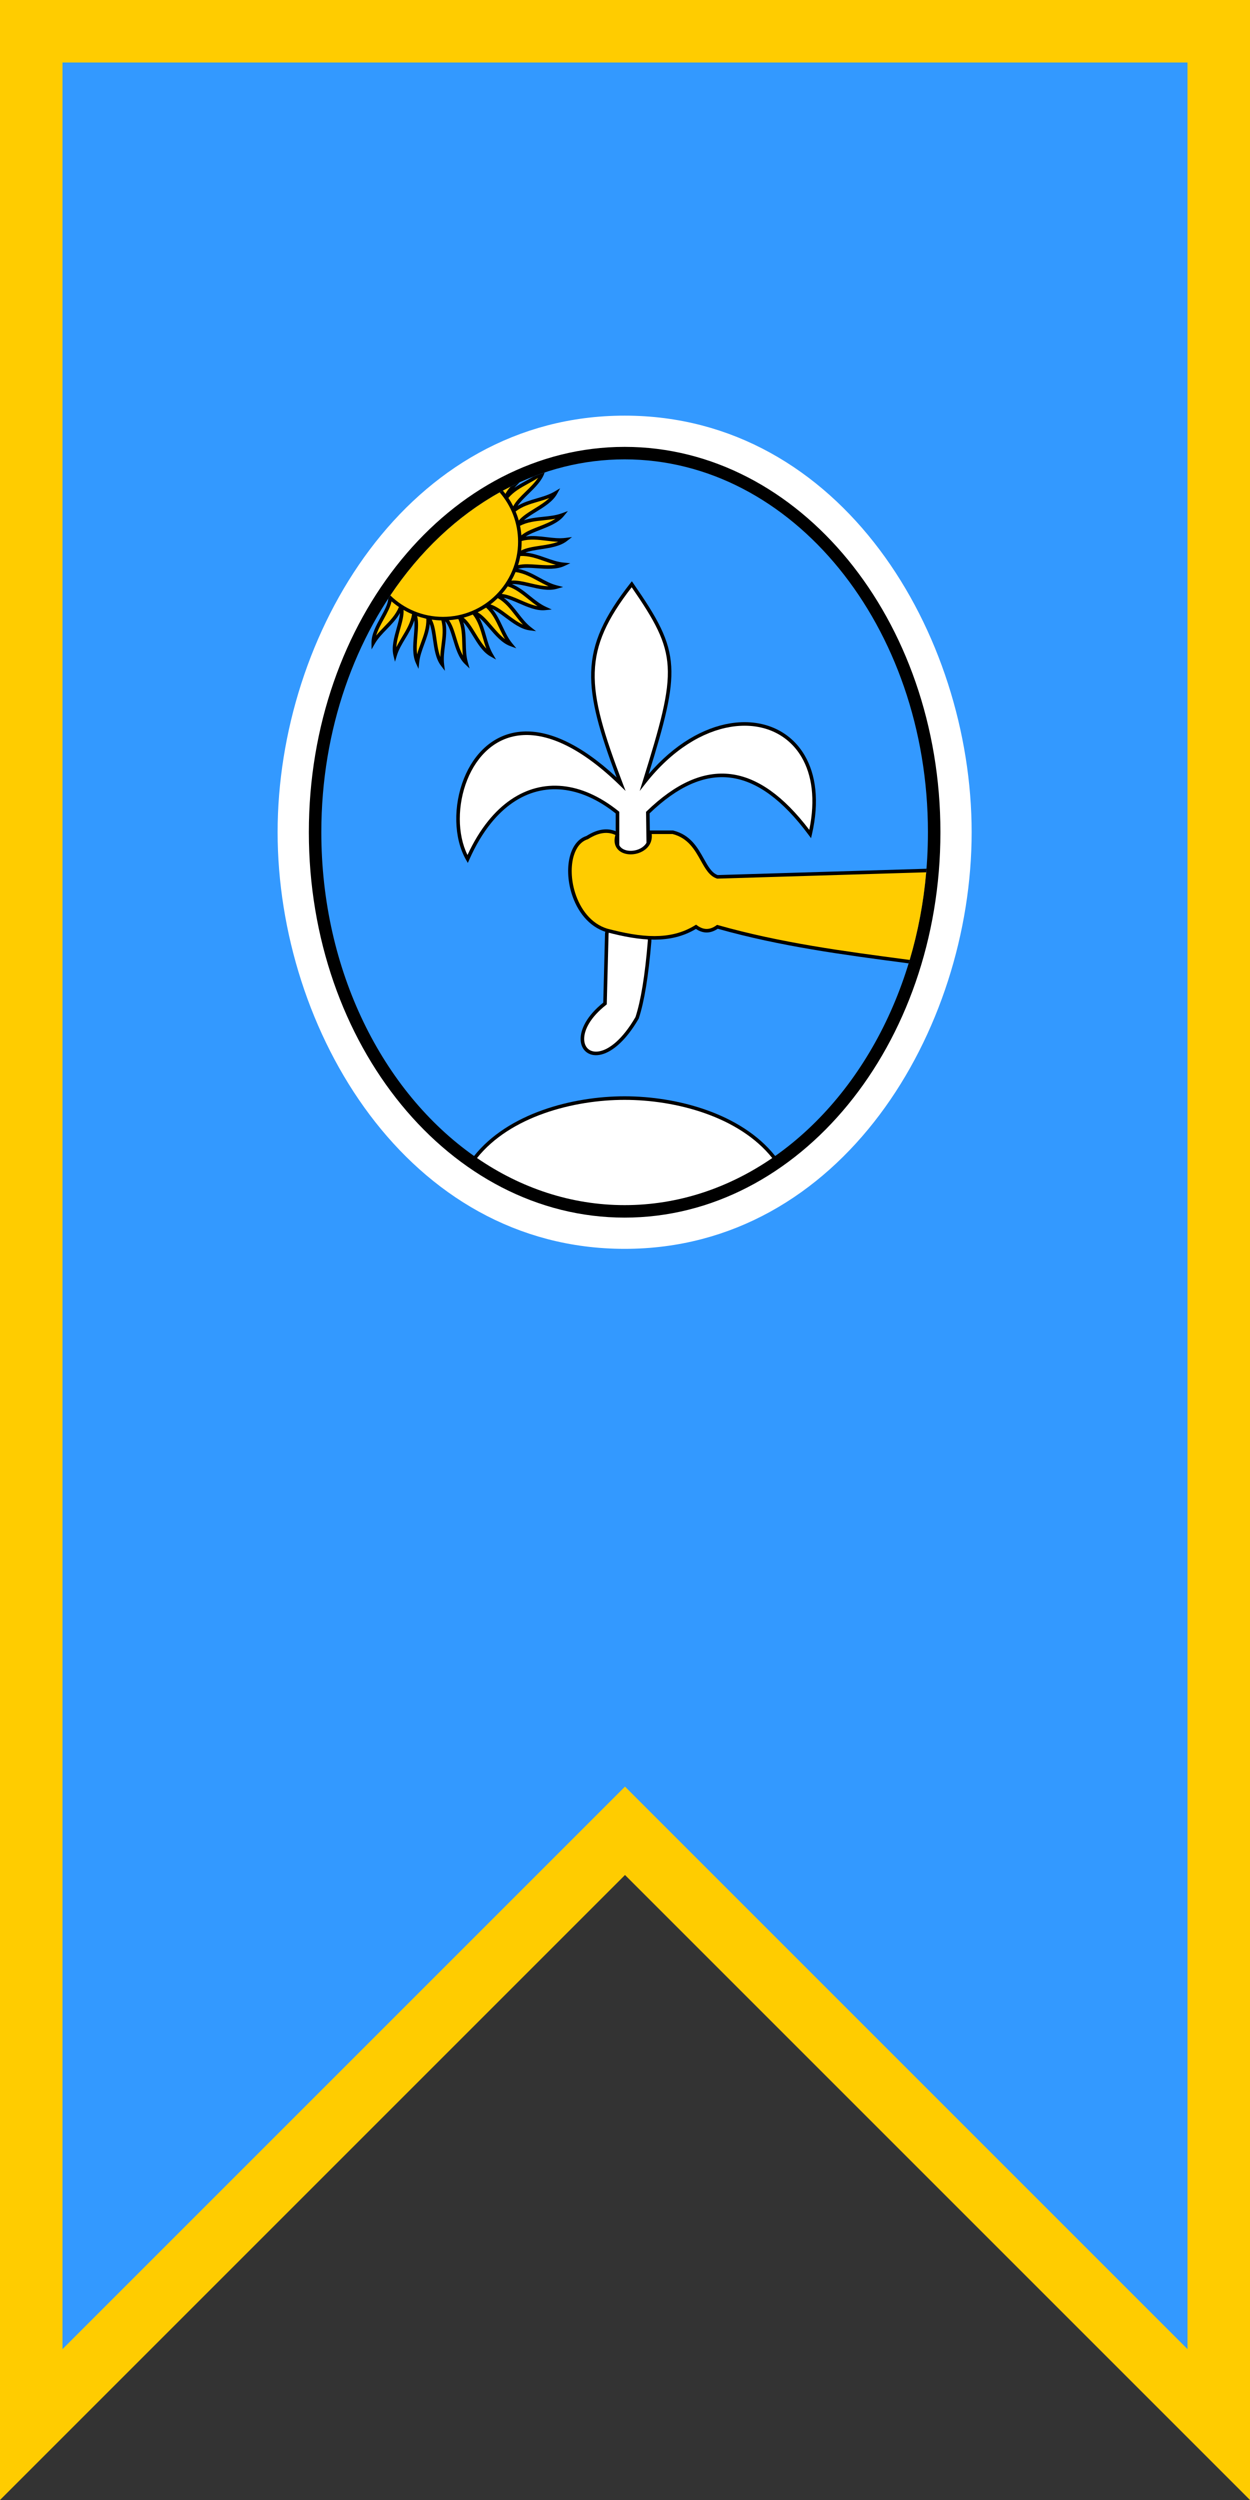 <?xml version="1.0" encoding="UTF-8" standalone="no"?>
<!-- Created with Inkscape (http://www.inkscape.org/) -->

<svg
   xmlns:dc="http://purl.org/dc/elements/1.1/"
   xmlns:cc="http://creativecommons.org/ns#"
   xmlns:rdf="http://www.w3.org/1999/02/22-rdf-syntax-ns#"
   xmlns:svg="http://www.w3.org/2000/svg"
   xmlns="http://www.w3.org/2000/svg"
   xmlns:sodipodi="http://sodipodi.sourceforge.net/DTD/sodipodi-0.dtd"
   xmlns:inkscape="http://www.inkscape.org/namespaces/inkscape"
   width="600"
   height="1199.999"
   id="svg2"
   version="1.1"
   inkscape:version="0.48.2 r9819"
   sodipodi:docname="New document 1">
  <rect width="100%" height="100%" fill="#333333" stroke="none"/>
  <defs
     id="defs4" />
  <sodipodi:namedview
     id="base"
     pagecolor="#ffffff"
     bordercolor="#666666"
     borderopacity="1.0"
     inkscape:pageopacity="0.0"
     inkscape:pageshadow="2"
     inkscape:zoom="0.35"
     inkscape:cx="299.99994"
     inkscape:cy="599.99972"
     inkscape:document-units="px"
     inkscape:current-layer="layer1"
     showgrid="false"
     fit-margin-top="0"
     fit-margin-left="0"
     fit-margin-right="0"
     fit-margin-bottom="0"
     inkscape:window-width="469"
     inkscape:window-height="455"
     inkscape:window-x="50"
     inkscape:window-y="50"
     inkscape:window-maximized="0" />
  <g
     inkscape:label="Layer 1"
     inkscape:groupmode="layer"
     id="layer1"
     transform="translate(-75,67.637)">
    <g
       transform="matrix(1.25,0,0,-1.25,75,1132.362)"
       inkscape:label="Grožnjan općina grb i zastava3"
       id="g2993">
      <path
         id="path2995"
         style="fill:#ffcc00;fill-opacity:1;fill-rule:evenodd;stroke:none"
         d="m 0,960 480,0 L 480,0 240,240 0,0 0,960 z"
         inkscape:connector-curvature="0" />
      <path
         id="path2997"
         style="fill:#3399ff;fill-opacity:1;fill-rule:evenodd;stroke:none"
         d="m 456,57.94 0,878.059 -432,0 0,-878.059 216,216 216,-216 z"
         inkscape:connector-curvature="0" />
      <path
         id="path2999"
         style="fill:#ffffff;fill-opacity:1;fill-rule:nonzero;stroke:none"
         d="m 373.113,640.417 c 0,-76.074 -49.897,-159.974 -133.255,-159.974 -83.358,0 -133.255,83.901 -133.255,159.974 0,76.074 49.896,159.974 133.255,159.974 83.358,0 133.255,-83.901 133.255,-159.974"
         inkscape:connector-curvature="0" />
      <path
         id="path3001"
         style="fill:#000000;fill-opacity:1;fill-rule:evenodd;stroke:none"
         d="m 361.123,640.417 c 0,81.729 -54.292,147.984 -121.264,147.984 -66.972,0 -121.264,-66.254 -121.264,-147.984 0,-81.729 54.292,-147.984 121.264,-147.984 66.972,0 121.264,66.255 121.264,147.984"
         inkscape:connector-curvature="0" />
      <path
         id="path3003"
         style="fill:#ffffff;fill-opacity:1;fill-rule:evenodd;stroke:none"
         d="m 183.174,515.313 c 16.777,-11.514 36.105,-18.084 56.684,-18.084 20.579,0 39.907,6.57 56.684,18.084 -12.785,16.02 -37.126,22.337 -56.684,22.337 -19.557,0 -43.898,-6.317 -56.684,-22.337"
         inkscape:connector-curvature="0" />
      <path
         id="path3005"
         style="fill:#3399ff;fill-opacity:1;fill-rule:evenodd;stroke:none"
         d="m 356.327,640.417 c 0,79.08 -52.145,143.188 -116.469,143.188 -64.324,0 -116.469,-64.108 -116.469,-143.188 0,-53.212 23.611,-99.643 58.654,-124.326 13.042,16.414 37.795,22.93 57.814,22.93 20.019,0 44.772,-6.516 57.814,-22.93 35.044,24.684 58.655,71.114 58.655,124.326"
         inkscape:connector-curvature="0" />
      <path
         id="path3007"
         style="fill:#000000;fill-opacity:1;fill-rule:nonzero;stroke:none"
         d="m 236.786,661.475 c -6.547,17.408 -10.1,29.603 -9.771,40.45 0.348,11.471 5.017,21.348 15.046,34.143 l 0.572,0.73 0.528,-0.762 c 9.322,-13.466 13.984,-21.592 14.593,-31.949 0.575,-9.77 -2.486,-21.412 -8.666,-41.347 9.919,11.559 21.1,17.826 31.31,19.492 6.043,0.986 11.751,0.363 16.666,-1.726 4.93,-2.096 9.056,-5.663 11.921,-10.558 4.286,-7.324 5.735,-17.612 2.791,-30.368 l -0.333,-1.445 -0.882,1.191 c -9.992,13.494 -19.943,20.769 -30.067,22.041 -10.036,1.261 -20.314,-3.377 -31.043,-13.701 l 0.681,-49.032 5e-4,-0.055 -5e-4,-0.009 c -0.555,-6.73 -1.239,-12.533 -2.046,-17.456 -0.808,-4.932 -1.737,-8.969 -2.783,-12.159 l -0.022,-0.068 -0.037,-0.063 c -5.311,-9.173 -10.857,-13.201 -15.034,-13.908 -2.107,-0.357 -3.893,0.11 -5.175,1.185 -1.281,1.074 -2.035,2.739 -2.08,4.779 -0.084,3.828 2.379,9.061 8.691,14.106 l 0.677,26.397 0.001,0.058 10e-4,0.009 4.105,32.843 0,13.335 c -3.417,2.724 -6.884,4.854 -10.349,6.385 -6.801,3.005 -13.592,3.697 -19.971,2.032 -6.389,-1.668 -12.386,-5.706 -17.589,-12.158 -3.083,-3.822 -5.887,-8.493 -8.329,-14.021 l -0.545,-1.233 -0.673,1.169 c -4.795,8.328 -4.96,20.907 -0.816,31.254 1.936,4.833 4.812,9.189 8.596,12.413 3.807,3.243 8.524,5.339 14.117,5.624 9.51,0.486 21.545,-4.284 35.911,-17.617"
         inkscape:connector-curvature="0" />
      <path
         id="path3009"
         style="fill:#ffffff;fill-opacity:1;fill-rule:nonzero;stroke:none"
         d="m 228.38,701.887 c -0.339,-11.189 3.584,-23.967 10.748,-42.729 l 1.105,-2.893 -2.221,2.16 c -15.021,14.61 -27.43,19.794 -37.067,19.302 -5.269,-0.269 -9.712,-2.243 -13.298,-5.298 -3.609,-3.075 -6.359,-7.246 -8.216,-11.883 -3.803,-9.496 -3.866,-20.904 0.086,-28.861 2.354,5.088 5.024,9.438 7.943,13.057 5.394,6.688 11.638,10.881 18.312,12.623 6.684,1.746 13.779,1.03 20.864,-2.101 3.658,-1.617 7.315,-3.878 10.911,-6.778 l 0.257,-0.207 0,-0.326 0,-13.702 0,-0.04 -0.005,-0.043 -4.11,-32.876 -0.683,-26.662 -0.008,-0.324 -0.251,-0.198 c -6.117,-4.806 -8.5,-9.694 -8.423,-13.202 0.035,-1.628 0.613,-2.936 1.593,-3.757 0.979,-0.821 2.383,-1.171 4.072,-0.885 3.825,0.647 8.975,4.458 14.04,13.182 1.016,3.12 1.923,7.066 2.712,11.887 0.796,4.862 1.475,10.626 2.029,17.34 l -0.684,49.273 -0.004,0.294 0.21,0.203 c 11.12,10.772 21.836,15.607 32.371,14.284 10.205,-1.283 20.171,-8.346 30.101,-21.392 2.429,11.72 1.003,21.163 -2.953,27.923 -2.711,4.632 -6.615,8.008 -11.278,9.99 -4.678,1.989 -10.127,2.579 -15.911,1.636 -10.668,-1.741 -22.46,-8.693 -32.685,-21.706 l -2.302,-2.93 1.111,3.557 c 6.827,21.846 10.241,34.125 9.648,44.203 -0.578,9.831 -5.001,17.689 -13.824,30.487 -9.445,-12.198 -13.855,-21.687 -14.185,-32.607"
         inkscape:connector-curvature="0" />
      <path
         id="path3011"
         style="fill:#000000;fill-opacity:1;fill-rule:evenodd;stroke:none"
         d="m 348.918,590.064 c 3.51,11.485 5.853,23.671 6.855,36.34 l -80.185,-2.43 c -2.282,0.826 -3.705,3.376 -5.303,6.24 -2.387,4.278 -5.138,9.209 -11.762,10.865 l -0.086,0.022 -0.08,0 -8.906,0 -0.846,0 0.177,-0.827 c 0.586,-2.734 -0.639,-4.717 -2.475,-5.849 -1.233,-0.76 -2.736,-1.149 -4.169,-1.14 -1.393,0.009 -2.703,0.398 -3.598,1.194 -1.101,0.979 -1.575,2.634 -0.774,5.037 l -0.324,0.816 c -1.811,0.982 -3.754,1.369 -5.835,1.133 -2.018,-0.229 -4.157,-1.046 -6.422,-2.479 -3.042,-0.987 -5.087,-3.652 -6.151,-7.148 -0.653,-2.148 -0.937,-4.612 -0.852,-7.188 0.084,-2.567 0.532,-5.245 1.339,-7.83 2.071,-6.628 6.515,-12.678 13.289,-14.739 l 0.024,-0.008 c 6.557,-1.726 12.726,-2.909 18.51,-2.898 5.685,0.012 10.985,1.178 15.89,4.113 1.368,-0.921 2.748,-1.371 4.142,-1.365 1.424,0.006 2.835,0.49 4.233,1.436 24.144,-6.802 48.276,-9.99 72.408,-13.177 l 0.901,-0.119 z"
         inkscape:connector-curvature="0" />
      <path
         id="path3013"
         style="fill:#ffcc00;fill-opacity:1;fill-rule:nonzero;stroke:none"
         d="m 355.66,625.035 -80.157,-2.429 -0.118,-0.003 -0.115,0.038 c -2.854,0.951 -4.419,3.755 -6.179,6.91 -2.242,4.018 -4.824,8.645 -10.818,10.18 l -8.018,0 c 0.335,-2.982 -1.127,-5.17 -3.231,-6.467 -1.453,-0.895 -3.216,-1.354 -4.891,-1.343 -1.714,0.011 -3.351,0.512 -4.503,1.536 -1.396,1.242 -2.075,3.202 -1.331,5.921 -1.421,0.662 -2.933,0.91 -4.542,0.728 -1.836,-0.208 -3.807,-0.973 -5.918,-2.321 l -0.082,-0.052 -0.082,-0.025 c -2.614,-0.817 -4.391,-3.162 -5.335,-6.266 -0.61,-2.003 -0.873,-4.317 -0.793,-6.748 0.08,-2.439 0.508,-4.993 1.281,-7.466 1.948,-6.234 6.085,-11.913 12.354,-13.832 l 0,3e-4 c 6.46,-1.7 12.521,-2.866 18.162,-2.855 5.59,0.012 10.781,1.182 15.56,4.145 l 0.393,0.243 0.37,-0.273 c 1.25,-0.922 2.485,-1.373 3.704,-1.367 1.223,0.005 2.462,0.467 3.715,1.37 l 0.268,0.193 0.315,-0.089 c 24.167,-6.84 48.346,-10.034 72.525,-13.227 l 1.123,-0.148 c 3.166,10.68 5.327,21.952 6.343,33.646"
         inkscape:connector-curvature="0" />
      <path
         id="path3015"
         style="fill:#000000;fill-opacity:1;fill-rule:evenodd;stroke:none"
         d="m 209.131,778.558 c -1.434,-0.481 -2.859,-0.99 -4.271,-1.536 -0.922,-0.568 -1.883,-1.097 -2.848,-1.629 -1.532,-0.845 -3.074,-1.695 -4.519,-2.721 0.654,0.708 1.382,1.425 2.129,2.155 -19.991,-9.048 -37.4,-24.648 -50.519,-44.675 -0.106,-2.056 -1.463,-4.536 -2.887,-7.139 -1.748,-3.194 -3.592,-6.564 -3.56,-9.873 l 0.024,-2.51 1.25,2.176 c 1.187,2.067 2.888,3.821 4.605,5.593 1.844,1.902 3.707,3.823 5.057,6.221 -0.115,-1.734 -0.684,-3.765 -1.273,-5.871 -0.982,-3.506 -2.018,-7.206 -1.24,-10.425 l 0.591,-2.445 0.729,2.407 c 0.692,2.288 1.952,4.378 3.223,6.488 1.334,2.214 2.682,4.45 3.466,7.012 0.187,-1.698 0.016,-3.747 -0.162,-5.869 -0.304,-3.628 -0.625,-7.456 0.745,-10.47 l 1.042,-2.291 0.262,2.502 c 0.248,2.37 1.092,4.663 1.945,6.979 0.919,2.494 1.847,5.014 2.106,7.765 0.611,-1.643 0.913,-3.762 1.226,-5.958 0.514,-3.605 1.055,-7.409 3.064,-10.042 l 1.526,-2 -0.303,2.495 c -0.289,2.381 0.021,4.799 0.335,7.241 0.391,3.045 0.786,6.125 0.102,9.31 1.332,-1.531 2.133,-4.176 2.974,-6.95 1.056,-3.484 2.17,-7.161 4.557,-9.459 l 1.811,-1.743 -0.679,2.42 c -0.646,2.304 -0.707,4.742 -0.769,7.203 -0.067,2.71 -0.136,5.449 -0.954,8.152 1.254,-1.27 2.401,-3.148 3.592,-5.097 1.899,-3.109 3.903,-6.389 6.788,-8.01 l 2.192,-1.232 -1.265,2.171 c -1.202,2.061 -1.875,4.409 -2.555,6.78 -0.694,2.421 -1.395,4.866 -2.672,7.135 1.292,-1.051 2.584,-2.553 3.921,-4.105 2.375,-2.759 4.88,-5.67 7.995,-6.806 l 2.358,-0.86 -1.598,1.936 c -1.518,1.84 -2.562,4.048 -3.616,6.279 -1.131,2.393 -2.274,4.81 -4.041,6.917 1.587,-0.728 3.291,-2 5.058,-3.319 2.917,-2.178 5.995,-4.475 9.281,-4.909 l 2.488,-0.328 -1.98,1.543 c -1.878,1.463 -3.378,3.394 -4.893,5.345 -1.638,2.109 -3.293,4.24 -5.508,5.92 1.731,-0.334 3.708,-1.193 5.758,-2.083 3.341,-1.451 6.865,-2.982 10.155,-2.65 l 2.5,0.252 -2.283,1.048 c -2.167,0.995 -4.068,2.529 -5.988,4.079 -2.151,1.736 -4.326,3.49 -6.986,4.615 1.891,0.133 4.266,-0.423 6.74,-1.002 3.544,-0.829 7.283,-1.704 10.467,-0.787 l 2.417,0.696 -2.435,0.623 c -2.321,0.594 -4.461,1.76 -6.621,2.938 -2.582,1.407 -5.192,2.83 -8.237,3.403 1.895,0.603 4.547,0.416 7.321,0.22 3.631,-0.257 7.463,-0.528 10.46,0.882 l 2.272,1.069 -2.5,0.229 c -2.372,0.217 -4.677,1.032 -7.004,1.854 -2.498,0.883 -5.022,1.775 -7.762,2.002 1.634,0.618 3.739,0.936 5.921,1.265 3.6,0.544 7.398,1.117 10.014,3.148 l 1.985,1.541 -2.488,-0.323 c -2.362,-0.307 -4.791,-0.016 -7.243,0.279 -2.635,0.316 -5.296,0.635 -8.027,0.253 1.459,0.968 3.447,1.745 5.509,2.55 3.391,1.325 6.969,2.723 9.072,5.282 l 1.596,1.942 -2.359,-0.866 c -2.245,-0.824 -4.671,-1.076 -7.122,-1.33 -2.47,-0.256 -4.962,-0.514 -7.385,-1.344 1.244,1.126 2.945,2.179 4.704,3.267 3.098,1.917 6.366,3.938 7.971,6.832 l 1.219,2.199 -2.164,-1.278 c -2.061,-1.217 -4.4,-1.902 -6.763,-2.594 -2.516,-0.736 -5.056,-1.481 -7.393,-2.87 0.965,1.468 2.502,2.968 4.097,4.523 2.568,2.505 5.276,5.146 6.254,8.26"
         inkscape:connector-curvature="0" />
      <path
         id="path3017"
         style="fill:#ffcc00;fill-opacity:1;fill-rule:evenodd;stroke:none"
         d="m 206.553,767.333 c -2.978,-0.872 -5.994,-1.755 -8.549,-3.735 0.47,-1.131 0.874,-2.297 1.206,-3.493 1.371,1.689 3.627,3.085 5.982,4.542 2.04,1.262 4.157,2.572 5.743,4.115 -1.422,-0.562 -2.898,-0.994 -4.383,-1.429 z m -10.491,5.792 c -0.981,-0.49 -1.954,-0.995 -2.921,-1.516 l 0.147,-0.238 c 0.278,-0.333 0.549,-0.672 0.813,-1.017 0.47,0.939 1.155,1.857 1.961,2.771 z m -4.191,-2.202 c -16.361,-9.107 -30.703,-22.73 -41.98,-39.57 5.205,-5.09 12.326,-8.229 20.182,-8.229 15.945,0 28.87,12.925 28.87,28.87 0,7.242 -2.667,13.861 -7.072,18.929 z m 10.8,3.27 c -2.681,-1.478 -5.395,-2.974 -7.449,-5.402 0.687,-1.026 1.312,-2.097 1.872,-3.207 0.977,1.933 2.864,3.774 4.832,5.693 1.717,1.675 3.499,3.413 4.712,5.263 -1.268,-0.86 -2.613,-1.601 -3.966,-2.347 z m -55.114,-54.843 c 2.182,2.25 4.391,4.529 5.629,7.555 l -3e-4,3e-4 -0.04,0.027 c -0.186,0.126 -0.371,0.255 -0.555,0.385 l -0.048,0.034 c -0.178,0.127 -0.354,0.255 -0.529,0.386 l -0.07,0.052 c -0.166,0.124 -0.33,0.25 -0.493,0.378 -0.033,0.026 -0.066,0.052 -0.098,0.077 -0.154,0.122 -0.307,0.244 -0.458,0.369 -0.039,0.032 -0.077,0.064 -0.116,0.096 -0.145,0.121 -0.29,0.243 -0.433,0.366 l -0.001,8e-4 c -0.398,-2.094 -1.637,-4.357 -2.928,-6.716 -1.152,-2.105 -2.348,-4.291 -2.966,-6.416 0.96,1.192 2.03,2.296 3.107,3.406 z m 6.893,-3.87 c 1.626,2.699 3.273,5.431 3.787,8.678 l -0.001,6e-4 c -0.181,0.077 -0.361,0.156 -0.539,0.236 -0.044,0.02 -0.089,0.04 -0.134,0.06 -0.179,0.081 -0.356,0.164 -0.533,0.249 -0.044,0.021 -0.088,0.042 -0.132,0.064 -0.177,0.086 -0.353,0.173 -0.527,0.262 -0.043,0.022 -0.086,0.044 -0.128,0.066 -0.175,0.09 -0.35,0.182 -0.523,0.276 -0.04,0.022 -0.08,0.043 -0.119,0.065 -0.173,0.095 -0.346,0.191 -0.517,0.289 -0.04,0.023 -0.08,0.046 -0.119,0.069 l -6e-4,2e-4 c 0.142,-2.177 -0.576,-4.741 -1.325,-7.416 -0.647,-2.308 -1.318,-4.705 -1.442,-6.912 0.666,1.375 1.458,2.69 2.256,4.013 z m 54.28,44.722 c -3.069,-0.318 -6.177,-0.641 -9.033,-2.104 0.246,-1.198 0.419,-2.422 0.518,-3.667 1.654,1.409 4.119,2.372 6.689,3.376 2.234,0.873 4.553,1.779 6.391,3.009 -1.499,-0.296 -3.028,-0.454 -4.566,-0.614 z m 1.031,-7.832 c -3.123,0.374 -6.285,0.753 -9.451,-0.103 9e-4,-0.092 0.004,-0.183 0.004,-0.274 0,-1.15 -0.067,-2.284 -0.192,-3.401 1.93,1.032 4.571,1.431 7.328,1.847 2.371,0.358 4.831,0.729 6.895,1.522 -1.528,0.042 -3.052,0.225 -4.584,0.408 z m -0.721,-7.842 c -2.958,1.045 -5.953,2.104 -9.227,1.965 -0.22,-1.195 -0.508,-2.366 -0.864,-3.508 2.085,0.539 4.694,0.355 7.414,0.163 2.392,-0.169 4.876,-0.344 7.064,-0.022 -1.483,0.375 -2.931,0.887 -4.387,1.402 z m -2.51,-7.567 c -2.684,1.463 -5.401,2.944 -8.548,3.372 -0.474,-1.134 -1.015,-2.233 -1.619,-3.291 2.136,0.19 4.666,-0.402 7.304,-1.019 2.336,-0.546 4.761,-1.114 6.971,-1.142 -1.402,0.606 -2.751,1.341 -4.109,2.081 z m -3.785,-6.95 c -2.368,1.911 -4.766,3.845 -7.763,4.834 -0.706,-1.024 -1.474,-2.001 -2.297,-2.929 2.151,-0.179 4.56,-1.225 7.073,-2.317 2.2,-0.956 4.485,-1.948 6.658,-2.37 -1.274,0.848 -2.469,1.812 -3.672,2.782 z m -4.859,-6.341 c -1.932,2.487 -3.888,5.005 -6.723,6.654 -0.89,-0.866 -1.832,-1.678 -2.823,-2.43 2.117,-0.629 4.285,-2.248 6.549,-3.938 1.922,-1.435 3.917,-2.924 5.931,-3.834 -1.045,1.117 -1.987,2.329 -2.934,3.548 z m -6.069,-4.992 c -1.35,2.855 -2.716,5.747 -5.146,7.977 l -0.56,-0.301 c -0.863,-0.541 -1.756,-1.04 -2.675,-1.494 1.921,-1.077 3.68,-3.12 5.517,-5.254 1.565,-1.818 3.189,-3.705 4.958,-5.031 -0.778,1.317 -1.434,2.705 -2.094,4.102 z m -6.467,-3.37 c -0.87,3.036 -1.752,6.11 -3.788,8.702 l -0.071,-0.025 c -1.059,-0.433 -2.149,-0.807 -3.264,-1.119 l -0.195,-0.067 c 1.742,-1.369 3.16,-3.69 4.641,-6.114 1.25,-2.046 2.547,-4.169 4.079,-5.763 -0.554,1.425 -0.977,2.901 -1.403,4.385 z m -7.846,-2.421 c -0.079,3.156 -0.159,6.353 -1.478,9.375 l -0.701,-0.054 c -0.958,-0.168 -1.932,-0.291 -2.92,-0.367 1.282,-1.76 2.052,-4.299 2.854,-6.948 0.695,-2.295 1.417,-4.677 2.499,-6.606 -0.177,1.517 -0.216,3.053 -0.254,4.599 z m -7.985,-0.578 c 0.4,3.117 0.805,6.272 -0.027,9.452 -1.258,0.024 -2.498,0.125 -3.714,0.298 1.046,-1.944 1.428,-4.624 1.827,-7.422 0.338,-2.374 0.689,-4.838 1.466,-6.909 0.056,1.525 0.251,3.049 0.448,4.582 z m -7.884,0.799 c 1.091,2.964 2.196,5.965 2.085,9.261 l -0.625,0.195 c -0.994,0.234 -1.968,0.519 -2.921,0.849 0.577,-2.125 0.352,-4.808 0.117,-7.609 -0.2,-2.389 -0.408,-4.868 -0.114,-7.06 0.395,1.476 0.924,2.916 1.458,4.364"
         inkscape:connector-curvature="0" />
    </g>
  </g>
</svg>
